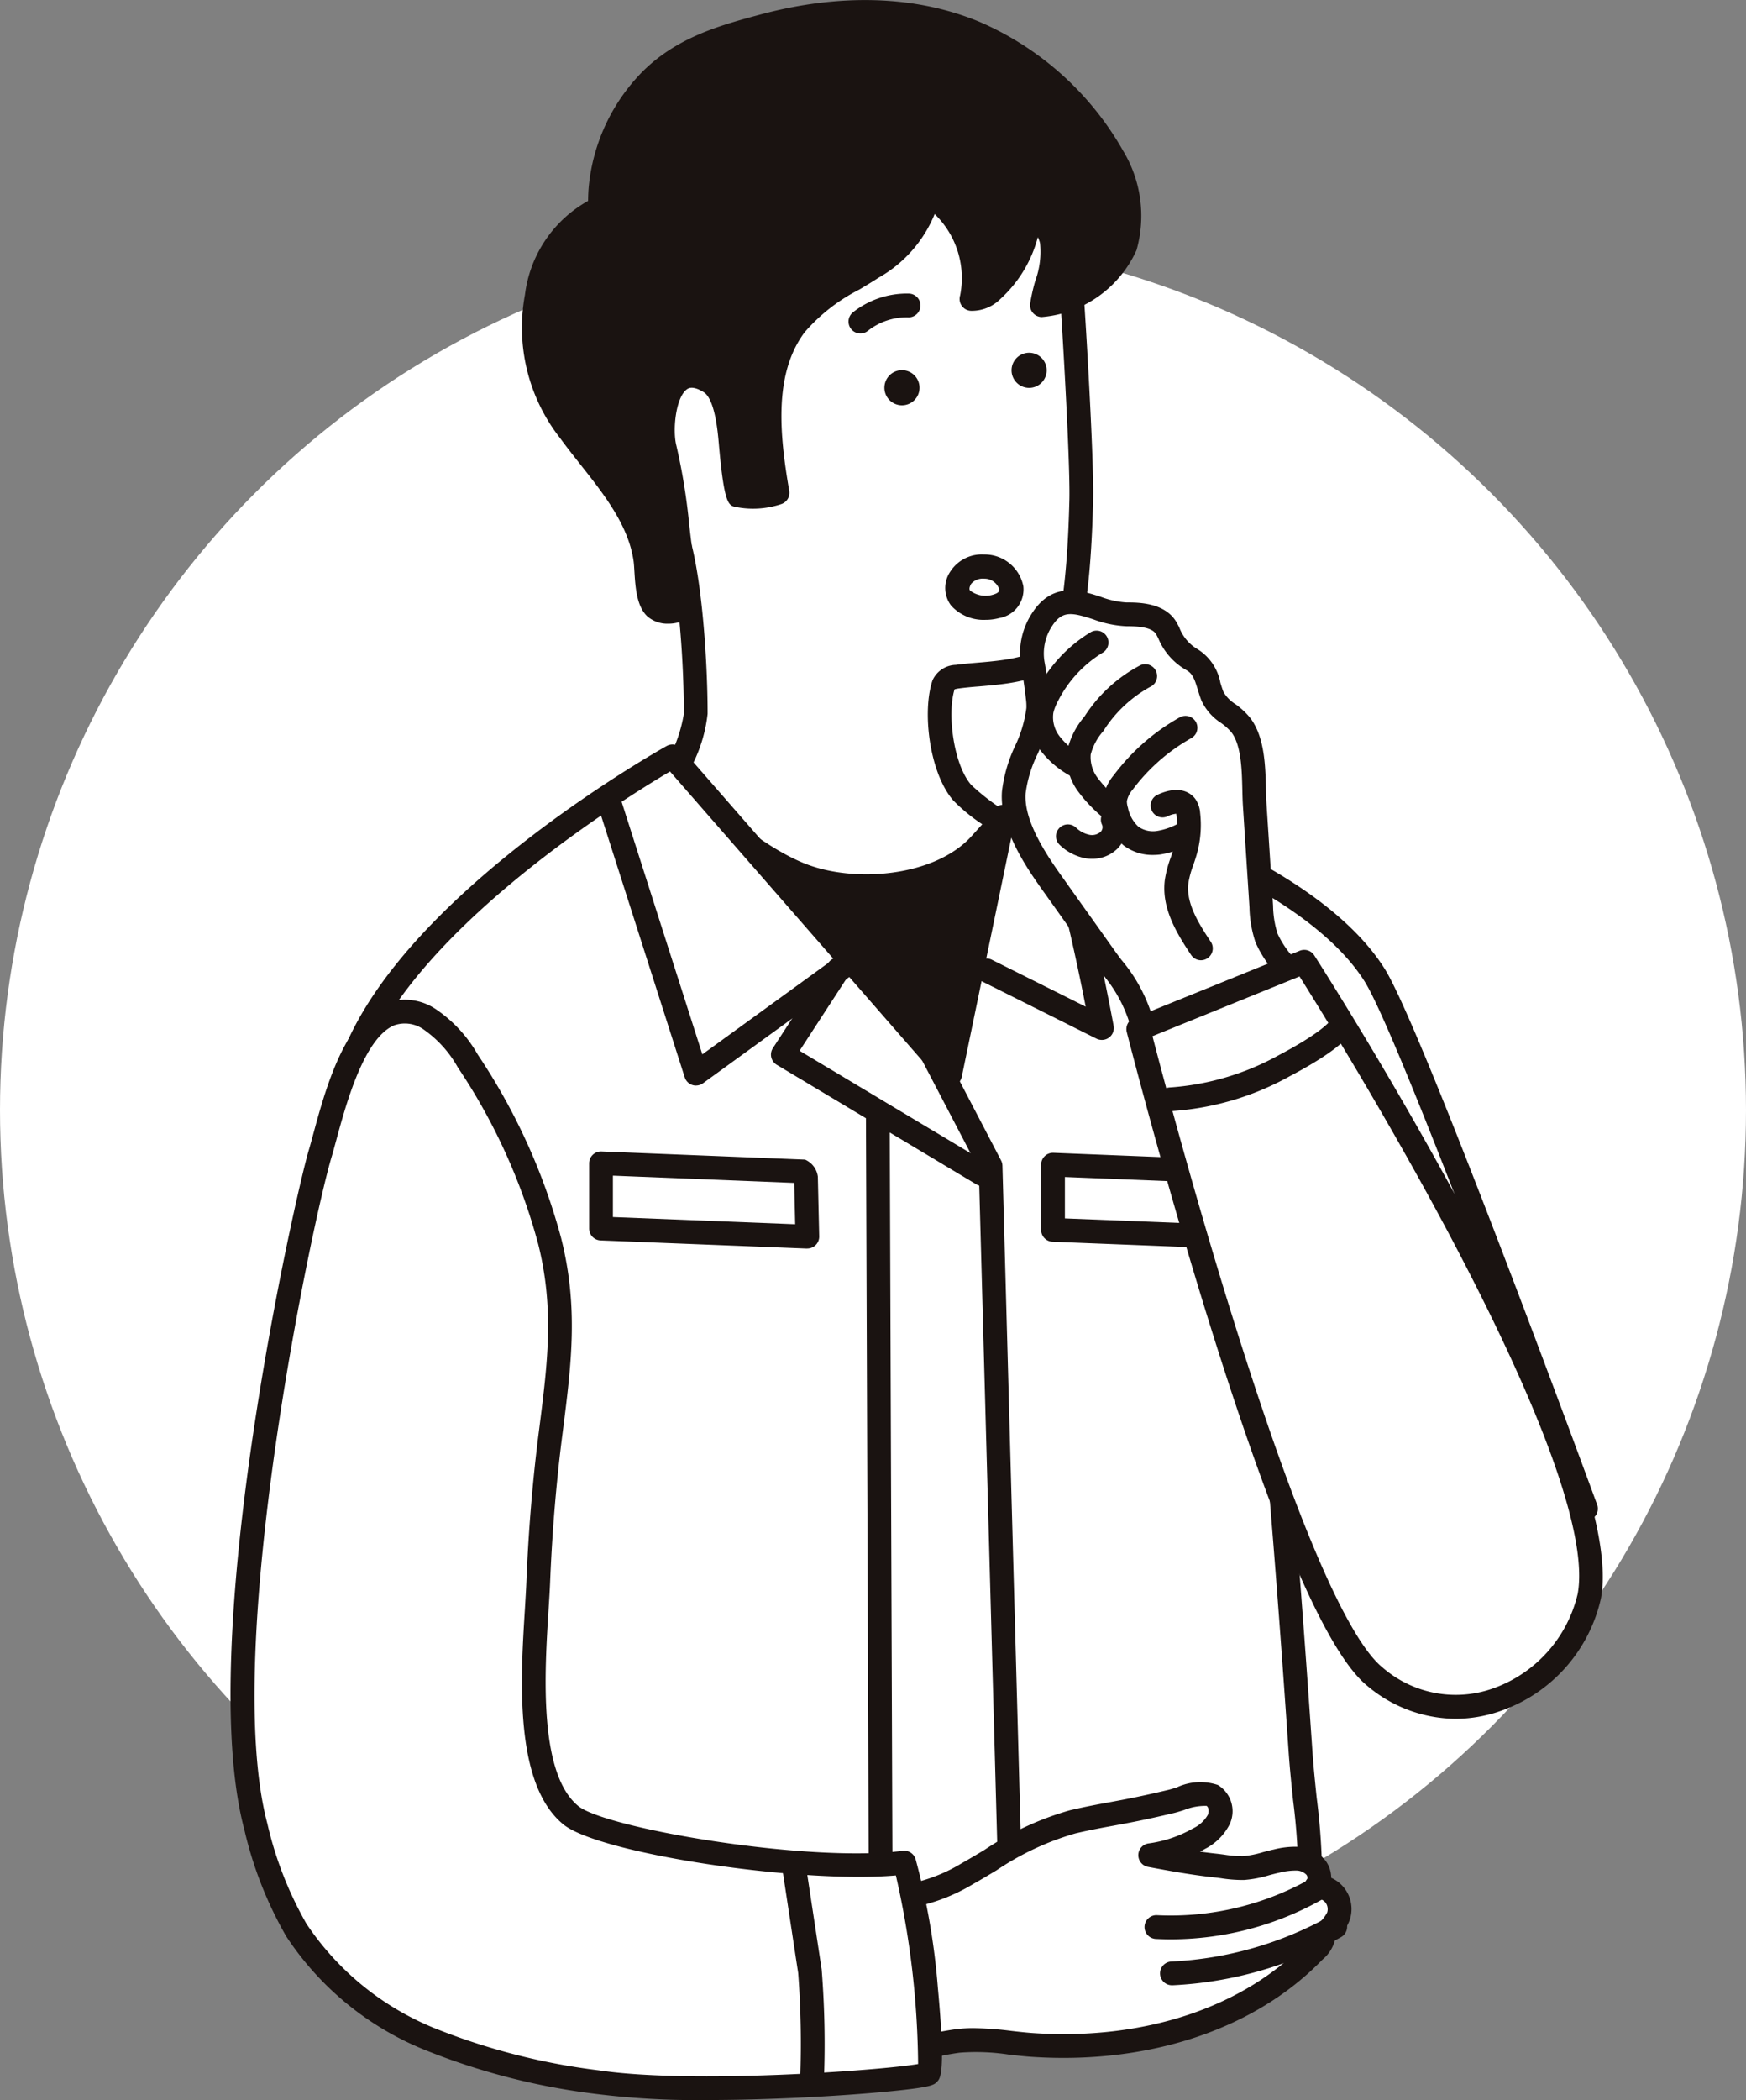 <svg xmlns="http://www.w3.org/2000/svg" width="120" height="144.243" viewBox="0 0 120 144.243">
  <rect x="0" y="0" width="120" height="144.243" fill="#808080" stroke="none"/>
  <g id="voice-img01" transform="translate(-100 -1264.757)">
    <circle id="楕円形_12" data-name="楕円形 12" cx="60" cy="60" r="60" transform="translate(100 1281)" fill="#fff"/>
    <g id="グループ_1675" data-name="グループ 1675" transform="translate(115.846 1264.757)">
      <g id="グループ_1660" data-name="グループ 1660" transform="translate(63.066 56.25)">
        <path id="パス_6149" data-name="パス 6149" d="M228.271,1124.735s10.833,3.688,14.751,9.911c2.555,4.059,14.521,36.648,14.521,36.648l-27.2-33.421Z" transform="translate(-227.454 -1123.919)" fill="#fff"/>
        <path id="パス_6150" data-name="パス 6150" d="M256.36,1170.927a.817.817,0,0,0,.766-1.1c-.49-1.334-12.025-32.717-14.6-36.8-4.026-6.395-14.726-10.094-15.179-10.249a.817.817,0,0,0-1.07.9l2.074,13.138a.814.814,0,0,0,.174.388l27.2,33.421A.816.816,0,0,0,256.36,1170.927Zm-28.246-46.113c2.938,1.178,10.1,4.424,13.034,9.084,1.906,3.027,9.338,22.748,12.735,31.875l-23.948-29.428Z" transform="translate(-226.271 -1122.735)" fill="#1a1311"/>
      </g>
      <path id="パス_6151" data-name="パス 6151" d="M332.7,1197.986a86.706,86.706,0,0,1-9.583,1.6,41.025,41.025,0,0,1-4.141.24l-11.217-.082-2.844-82.667L327.548,1119s8.8,17.473,10.064,21.264-.158,56.478-.158,56.478l-4.759,2.907Z" transform="translate(-276.271 -1063.134)" fill="#1a1311"/>
      <g id="グループ_1661" data-name="グループ 1661" transform="translate(27.894 7.889)">
        <path id="パス_6152" data-name="パス 6152" d="M337.261,1043.779c-.982.117-1.961.165-2.8.276-.372.05-.815.154-.937.51-.675,1.967-.143,5.843,1.271,7.461a16.262,16.262,0,0,0,2.617,2.013l-1.364,1.511c-2.729,3.025-8.586,3.612-12.37,2.1-4.259-1.7-8.909-6.632-8.909-6.632s1.711-2.661,1.711-4.415c0-4.092-.507-10.993-1.665-13.1-1.883-3.42-1.907-12.351-1.1-16.342,1.208-5.96,3.856-8.613,9.375-9.817a42.384,42.384,0,0,1,8.562-1.061,18.565,18.565,0,0,1,2.583.1,9.345,9.345,0,0,1,4.306,1.731c2.587,1.9,3.286,4.228,3.594,7.162.178,1.7.908,13.649.837,16.64-.15,6.252-.757,9.085-1.273,9.833C340.746,1043.144,339,1043.571,337.261,1043.779Z" transform="translate(-312.402 -1005.468)" fill="#fff"/>
        <path id="パス_6153" data-name="パス 6153" d="M327,1058.078c3.182,0,6.509-.995,8.467-3.165l1.364-1.511a.817.817,0,0,0-.171-1.238,14.89,14.89,0,0,1-2.437-1.859c-1.21-1.384-1.663-4.869-1.145-6.561a1.6,1.6,0,0,1,.305-.064c.418-.056.883-.1,1.374-.138.459-.039.934-.08,1.41-.137,1.717-.2,3.839-.66,5.019-2.376.781-1.135,1.284-4.785,1.417-10.276.074-3.1-.666-15.08-.841-16.745-.331-3.154-1.125-5.676-3.922-7.735a10.137,10.137,0,0,0-4.684-1.883,19.242,19.242,0,0,0-2.7-.1,42.757,42.757,0,0,0-8.729,1.08c-5.935,1.295-8.739,4.225-10,10.453-.77,3.8-.906,13.1,1.183,16.9.966,1.755,1.564,7.96,1.564,12.7a10.025,10.025,0,0,1-1.582,3.973.817.817,0,0,0,.093,1c.195.207,4.824,5.083,9.2,6.83A13.214,13.214,0,0,0,327,1058.078Zm7.983-5.066-.729.808c-2.528,2.8-8.069,3.244-11.461,1.89-3.316-1.324-6.956-4.768-8.186-5.994a10.131,10.131,0,0,0,1.5-4.294c0-3.975-.48-11.152-1.767-13.49-1.7-3.087-1.829-11.76-1.013-15.786,1.124-5.548,3.5-8.036,8.749-9.182a41.108,41.108,0,0,1,8.4-1.043,17.991,17.991,0,0,1,2.47.089,8.5,8.5,0,0,1,3.927,1.578c2.323,1.709,2.972,3.789,3.266,6.59.169,1.615.9,13.577.832,16.535-.152,6.339-.781,8.885-1.129,9.39-.8,1.17-2.407,1.506-3.868,1.68-.457.055-.914.094-1.355.131-.511.044-.994.085-1.451.147a1.816,1.816,0,0,0-1.6,1.053c-.735,2.144-.22,6.378,1.428,8.265A12.081,12.081,0,0,0,334.986,1053.012Zm-1.956-9.246h0Z" transform="translate(-311.214 -1004.284)" fill="#1a1311"/>
      </g>
      <g id="グループ_1662" data-name="グループ 1662" transform="translate(20.044)">
        <path id="パス_6154" data-name="パス 6154" d="M309.629,999.091a12.23,12.23,0,0,1,3.021-6.971c2.2-2.5,5.064-3.346,8.177-4.183,4.718-1.269,9.94-1.435,14.519.46a19.9,19.9,0,0,1,9.484,8.5,7.9,7.9,0,0,1,.863,6.177,7.072,7.072,0,0,1-5.728,4.036c.181-1.345,1.011-3.1.661-4.465a2.706,2.706,0,0,0-1.5-1.823,7.938,7.938,0,0,1-2.557,5.25,1.96,1.96,0,0,1-1.449.612c.776-2.474-.8-5.992-3.084-7.266-.093,2.205-1.9,3.94-3.762,5.133s-3.955,2.161-5.277,3.93c-2.4,3.212-1.848,7.841-1.209,11.519a5.309,5.309,0,0,1-2.71.177c-.094-.019-.487-3.319-.514-3.624-.1-1.189-.3-3.467-1.432-4.162-2.991-1.832-3.528,2.855-3.092,4.563.83,3.255.848,6.749,1.582,10.071.242,1.095-1.563,1.465-2.219.865s-.583-2.493-.7-3.295c-.48-3.441-3.258-6.158-5.221-8.859a11.423,11.423,0,0,1-2.249-9.209c.407-2.572,1.921-5.131,4.359-6.045A10.756,10.756,0,0,1,309.629,999.091Z" transform="translate(-304.243 -986.155)" fill="#1a1311"/>
        <path id="パス_6155" data-name="パス 6155" d="M313.1,1027.8a2.657,2.657,0,0,0,1.3-.333,1.645,1.645,0,0,0,.841-1.814c-.334-1.512-.521-3.106-.7-4.646a41.823,41.823,0,0,0-.886-5.45c-.269-1.053-.044-3.289.719-3.851.1-.07.385-.285,1.155.186s.97,2.685,1.043,3.517c.366,4.216.669,4.276,1.171,4.375a6.1,6.1,0,0,0,3.129-.2.817.817,0,0,0,.543-.913c-.694-3.992-1.045-8.074,1.059-10.89a12.374,12.374,0,0,1,3.76-2.933c.439-.262.878-.525,1.3-.8a8.869,8.869,0,0,0,3.875-4.384,6.115,6.115,0,0,1,1.751,5.586.816.816,0,0,0,.75,1.06,2.772,2.772,0,0,0,2.027-.823,8.753,8.753,0,0,0,2.562-4.236,2.089,2.089,0,0,1,.151.408,5.776,5.776,0,0,1-.328,2.594,12.908,12.908,0,0,0-.351,1.559.817.817,0,0,0,.792.925,7.857,7.857,0,0,0,6.519-4.593,8.623,8.623,0,0,0-.917-6.819,20.833,20.833,0,0,0-9.893-8.872c-5.5-2.275-11.215-1.524-15.043-.494-2.872.772-6.127,1.648-8.577,4.432a13.02,13.02,0,0,0-3.222,7.442c-.026.308-.04.618-.041.926a8.591,8.591,0,0,0-4.339,6.451,12.3,12.3,0,0,0,2.395,9.816c.439.6.924,1.217,1.393,1.81,1.64,2.072,3.336,4.214,3.68,6.683.022.161.038.407.053.668.067,1.083.149,2.43.9,3.117A2.1,2.1,0,0,0,313.1,1027.8Zm1.608-17.836a2.182,2.182,0,0,0-1.306.427c-1.543,1.138-1.686,4.184-1.332,5.569a40.018,40.018,0,0,1,.846,5.237,48.429,48.429,0,0,0,.73,4.808.675.675,0,0,1-.385.148.749.749,0,0,1-.485-.062,5.124,5.124,0,0,1-.371-2.011c-.019-.306-.035-.57-.067-.794-.405-2.909-2.241-5.228-4.017-7.471-.479-.606-.932-1.178-1.352-1.755a10.654,10.654,0,0,1-2.1-8.6,6.764,6.764,0,0,1,3.84-5.408.816.816,0,0,0,.529-.8,10.047,10.047,0,0,1,.026-1.286h0a11.374,11.374,0,0,1,2.82-6.5c1.972-2.241,4.467-3.044,7.775-3.934,3.584-.964,8.922-1.673,13.995.427a19.1,19.1,0,0,1,9.075,8.129,7.206,7.206,0,0,1,.81,5.535,6.552,6.552,0,0,1-3.906,3.316l.071-.265a6.939,6.939,0,0,0,.332-3.423,3.5,3.5,0,0,0-1.968-2.372.817.817,0,0,0-1.134.693,7.1,7.1,0,0,1-2.176,4.6,7.943,7.943,0,0,0-3.7-6.655.816.816,0,0,0-1.214.678c-.082,1.958-1.887,3.517-3.387,4.48-.412.264-.835.517-1.259.77a13.768,13.768,0,0,0-4.231,3.358c-2.333,3.124-2.147,7.289-1.485,11.4a4.475,4.475,0,0,1-1.1.052c-.135-.879-.352-2.663-.378-2.965-.119-1.37-.338-3.882-1.819-4.788A3.2,3.2,0,0,0,314.708,1009.966Z" transform="translate(-303.061 -984.961)" fill="#1a1311"/>
      </g>
      <path id="パス_6156" data-name="パス 6156" d="M325.71,1082.731a3.583,3.583,0,0,0,.943-.122,1.994,1.994,0,0,0,1.654-2.186,2.717,2.717,0,0,0-2.693-2.182h-.006a2.582,2.582,0,0,0-2.35,1.219h0a2.005,2.005,0,0,0,.085,2.292A3.014,3.014,0,0,0,325.71,1082.731Zm-.1-2.826h0a1.071,1.071,0,0,1,1.046.739c.02.152-.13.273-.446.361a1.75,1.75,0,0,1-1.562-.285c-.029-.037-.108-.136.07-.46A1.044,1.044,0,0,1,325.609,1079.905Z" transform="translate(-273.82 -1040.157)" fill="#1a1311"/>
      <g id="グループ_1663" data-name="グループ 1663" transform="translate(5.752 51.134)">
        <path id="パス_6157" data-name="パス 6157" d="M298.431,1112.2s-20.556,11.5-22.633,23.186c-2.37,13.33-.547,28.121.361,41.515.333,4.911-.745,16.077,3.1,19.671,5.352,5,20.292,3.3,26.918,3.063a231.751,231.751,0,0,0,29.651-2.971c4.933-.818,6.184-1.364,6.423-5.963.172-3.306-.435-6.846-.661-10.15-.506-7.414-1.059-14.825-1.718-22.226-.8-9.007-.192-21.844-4.459-30.114-4.416-8.557-14.236-11.87-14.236-11.87l-3.672,17.717Z" transform="translate(-273.81 -1111.387)" fill="#fff"/>
        <path id="パス_6158" data-name="パス 6158" d="M293.326,1199.741c3.014,0,5.98-.167,8.523-.311,1.167-.066,2.269-.128,3.182-.16a233.4,233.4,0,0,0,29.756-2.982c5.15-.853,6.837-1.563,7.105-6.726a46.27,46.27,0,0,0-.367-7.034c-.115-1.114-.223-2.166-.294-3.214-.587-8.6-1.133-15.665-1.719-22.243-.189-2.128-.3-4.465-.416-6.94-.374-7.977-.8-17.018-4.131-23.476-4.516-8.75-14.286-12.129-14.7-12.269a.817.817,0,0,0-1.06.608l-3.338,16.107-18-20.619a.818.818,0,0,0-1.014-.175c-.853.477-20.917,11.823-23.039,23.755-2,11.233-1.058,23.312-.15,34.993.173,2.22.351,4.515.5,6.72.073,1.073.076,2.445.081,4.032.015,5.549.036,13.15,3.281,16.179C280.794,1199.039,287.154,1199.741,293.326,1199.741Zm27.28-83.469c2.446,1.024,9.451,4.438,12.906,11.132,3.169,6.143,3.585,14.994,3.952,22.8.117,2.492.227,4.846.42,7.008.585,6.567,1.13,13.624,1.716,22.209.074,1.076.188,2.192.3,3.27a45.035,45.035,0,0,1,.36,6.781c-.209,4.021-.916,4.4-5.741,5.2a231.772,231.772,0,0,1-29.546,2.961c-.93.033-2.041.1-3.216.162-7.018.4-18.764,1.058-23.116-3.006-2.728-2.547-2.748-9.739-2.762-14.99,0-1.616-.008-3.012-.085-4.139-.15-2.213-.329-4.513-.5-6.736-.9-11.579-1.831-23.552.13-34.58,1.8-10.1,18.351-20.333,21.657-22.284l18.636,21.35a.817.817,0,0,0,1.415-.371Z" transform="translate(-272.631 -1110.204)" fill="#1a1311"/>
      </g>
      <g id="グループ_1664" data-name="グループ 1664" transform="translate(53.676 24.228)">
        <path id="パス_6159" data-name="パス 6159" d="M320.263,1046.716a1.207,1.207,0,1,0-1.207-1.208A1.209,1.209,0,0,0,320.263,1046.716Z" transform="translate(-319.056 -1044.302)" fill="#1a1311"/>
      </g>
      <g id="グループ_1665" data-name="グループ 1665" transform="translate(44.938 25.425)">
        <path id="パス_6160" data-name="パス 6160" d="M341.664,1049.648a1.207,1.207,0,1,0-1.206-1.207A1.208,1.208,0,0,0,341.664,1049.648Z" transform="translate(-340.458 -1047.234)" fill="#1a1311"/>
      </g>
      <path id="パス_6161" data-name="パス 6161" d="M341.164,1037.09a.815.815,0,0,0,.51-.179,4.306,4.306,0,0,1,2.76-.928.817.817,0,1,0,.043-1.633,5.978,5.978,0,0,0-3.824,1.286.816.816,0,0,0,.511,1.454Z" transform="translate(-297.875 -1014.186)" fill="#1a1311"/>
      <path id="パス_6162" data-name="パス 6162" d="M356.955,1138.58a.817.817,0,0,0,.48-.156l10.541-7.65a.816.816,0,1,0-.959-1.321l-9.628,6.986-5.533-17.3a.816.816,0,0,0-1.555.5l5.877,18.377a.817.817,0,0,0,.778.568Z" transform="translate(-324.964 -1064.02)" fill="#1a1311"/>
      <g id="グループ_1666" data-name="グループ 1666" transform="translate(51.168 56.882)">
        <path id="パス_6163" data-name="パス 6163" d="M316.465,1138.827a.817.817,0,0,0,.8-.966c-.185-.992-1.836-9.742-2.813-11.4a14.345,14.345,0,0,1-.844-1.553.817.817,0,0,0-1.61.195c0,.192,0,.409,1.046,2.187.541.919,1.59,5.64,2.3,9.255l-6.428-3.214a.817.817,0,1,0-.73,1.461l7.908,3.954A.82.82,0,0,0,316.465,1138.827Zm-2.831-13.729h0Zm0,0h0Zm-.03-.21Z" transform="translate(-307.74 -1124.282)" fill="#1a1311"/>
      </g>
      <path id="パス_6164" data-name="パス 6164" d="M329.857,1215.07h.023a.817.817,0,0,0,.794-.839l-1.272-46.486a.823.823,0,0,0-.092-.356l-4.385-8.4a.817.817,0,1,0-1.448.756l4.3,8.229,1.267,46.3A.816.816,0,0,0,329.857,1215.07Z" transform="translate(-276.352 -1087.68)" fill="#1a1311"/>
      <path id="パス_6165" data-name="パス 6165" d="M342.4,1161.708a.817.817,0,0,0,.42-1.517l-12.986-7.774,3.362-5.166a.817.817,0,0,0-1.369-.891L328,1152.236a.816.816,0,0,0,.265,1.146l13.713,8.209A.816.816,0,0,0,342.4,1161.708Z" transform="translate(-290.726 -1080.245)" fill="#1a1311"/>
      <path id="パス_6166" data-name="パス 6166" d="M346.01,1223.6h0a.817.817,0,0,0,.813-.82l-.187-50.841a.83.83,0,0,0-.819-.813.816.816,0,0,0-.814.82l.187,50.841A.817.817,0,0,0,346.01,1223.6Z" transform="translate(-301.333 -1095.116)" fill="#1a1311"/>
      <g id="グループ_1667" data-name="グループ 1667" transform="translate(24.644 79.084)">
        <path id="パス_6167" data-name="パス 6167" d="M373.338,1181.221l-13.993-.56v4.478l14.179.56-.093-4.1Z" transform="translate(-358.528 -1179.845)" fill="#fff"/>
        <path id="パス_6168" data-name="パス 6168" d="M372.342,1185.332a.816.816,0,0,0,.816-.835l-.093-4.1a1.481,1.481,0,0,0-.877-1.171l-13.992-.56a.817.817,0,0,0-.85.816v4.478a.817.817,0,0,0,.784.816l14.179.56Zm-.9-4.506.065,2.839-12.527-.494v-2.843Z" transform="translate(-357.346 -1178.661)" fill="#1a1311"/>
      </g>
      <g id="グループ_1668" data-name="グループ 1668" transform="translate(55.708 79.177)">
        <path id="パス_6169" data-name="パス 6169" d="M297.252,1181.45l-13.993-.56v4.478l14.179.56-.093-4.1Z" transform="translate(-282.443 -1180.074)" fill="#fff"/>
        <path id="パス_6170" data-name="パス 6170" d="M296.256,1185.561a.816.816,0,0,0,.816-.835l-.093-4.1a1.48,1.48,0,0,0-.877-1.171l-13.993-.56a.816.816,0,0,0-.849.816v4.478a.817.817,0,0,0,.784.816l14.179.56Zm-.9-4.505.065,2.839-12.527-.494v-2.843Z" transform="translate(-281.259 -1178.891)" fill="#1a1311"/>
      </g>
      <g id="グループ_1670" data-name="グループ 1670" transform="translate(46.669 132.327)">
        <path id="パス_6173" data-name="パス 6173" d="M338.216,1311.462a.39.39,0,1,0,.39-.391A.39.39,0,0,0,338.216,1311.462Z" transform="translate(-337.399 -1310.255)" fill="#1a1311"/>
        <path id="パス_6174" data-name="パス 6174" d="M337.423,1311.485a1.207,1.207,0,1,0-1.207-1.207A1.208,1.208,0,0,0,337.423,1311.485Zm0-1.633a.426.426,0,1,1-.426.426A.427.427,0,0,1,337.423,1309.852Z" transform="translate(-336.216 -1309.071)" fill="#1a1311"/>
      </g>
      <g id="グループ_1671" data-name="グループ 1671" transform="translate(40.26 122.382)">
        <path id="パス_6175" data-name="パス 6175" d="M269.85,1297.067c.22-1.509.814-2.883,1.987-3.409.619-.277,2.185.222,2.975.161a11.811,11.811,0,0,0,4.5-1.606c2.341-1.318,4.582-2.948,7.255-3.567,2.429-.563,3.27-.567,6.753-1.4.778-.186,2.124-.794,2.824-.413a1.313,1.313,0,0,1,.443,1.667,3.064,3.064,0,0,1-1.357,1.3,9.161,9.161,0,0,1-3.351,1.132c1.471.274,2.945.546,4.433.705a14.429,14.429,0,0,0,1.985.179,14.168,14.168,0,0,0,2.257-.476,5.225,5.225,0,0,1,1.428-.169,1.764,1.764,0,0,1,1.272.59,1.078,1.078,0,0,1,.041,1.33,1.542,1.542,0,0,1,1.525,2.034,3.024,3.024,0,0,1-1.1,1.3c.241.394-.412.941-.654,1.19-4.812,4.929-12.223,6.808-19.177,6.363a28.758,28.758,0,0,0-5.2-.286c-3.467.407-6.793,2.607-8.5-2.171A10.251,10.251,0,0,1,269.85,1297.067Z" transform="translate(-268.932 -1285.896)" fill="#fff"/>
        <path id="パス_6176" data-name="パス 6176" d="M272.555,1304.186a13.228,13.228,0,0,0,2.911-.452,20.058,20.058,0,0,1,2.129-.412,14.858,14.858,0,0,1,3.379.129c.544.062,1.107.125,1.669.161,7.994.509,15.215-1.9,19.813-6.607l.091-.09a2.558,2.558,0,0,0,.844-1.324,3.188,3.188,0,0,0,1.013-1.381,2.346,2.346,0,0,0-1.271-2.9,1.974,1.974,0,0,0-.431-1.232,2.573,2.573,0,0,0-1.855-.9,5.954,5.954,0,0,0-1.653.185c-.245.052-.5.12-.759.189a6.741,6.741,0,0,1-1.359.27,8.135,8.135,0,0,1-1.305-.105c-.191-.025-.379-.05-.561-.069-.365-.039-.73-.085-1.092-.136.111-.058.221-.118.329-.181a3.865,3.865,0,0,0,1.7-1.682,2.113,2.113,0,0,0-.8-2.714,3.789,3.789,0,0,0-2.827.166c-.212.067-.41.129-.579.169-1.936.462-3.025.662-4.077.855-.817.15-1.587.291-2.67.542a20.712,20.712,0,0,0-5.9,2.731c-.521.312-1.042.624-1.567.919a11.127,11.127,0,0,1-4.158,1.5,6.353,6.353,0,0,1-1.062-.109,4.135,4.135,0,0,0-2.184.017c-1.311.588-2.162,1.984-2.461,4.037a11.1,11.1,0,0,0,.374,4.848C269.244,1303.452,270.841,1304.186,272.555,1304.186Zm6.016-2.551a9.946,9.946,0,0,0-1.166.065,21.15,21.15,0,0,0-2.307.443c-2.641.611-4.236.981-5.328-2.077a9.424,9.424,0,0,1-.3-4.064h0c.122-.841.482-2.319,1.513-2.782a5.222,5.222,0,0,1,1.27.107,6.713,6.713,0,0,0,1.434.123,12.7,12.7,0,0,0,4.832-1.709c.539-.3,1.072-.622,1.606-.942a19.2,19.2,0,0,1,5.433-2.541c1.045-.242,1.8-.38,2.6-.526,1.024-.188,2.183-.4,4.162-.872.2-.048.436-.121.688-.2a3.9,3.9,0,0,1,1.556-.29c.144.078.189.391.087.62a2.267,2.267,0,0,1-1.017.926,8.383,8.383,0,0,1-3.051,1.031.817.817,0,0,0-.042,1.612c1.382.257,2.948.549,4.5.715.169.018.345.041.522.065a9.5,9.5,0,0,0,1.58.119,7.935,7.935,0,0,0,1.717-.324c.232-.062.459-.123.679-.169a4.623,4.623,0,0,1,1.2-.154.974.974,0,0,1,.688.286.315.315,0,0,1,.059.289.816.816,0,0,0,.654,1.347.776.776,0,0,1,.61.289.755.755,0,0,1,.107.667,2.4,2.4,0,0,1-.836.917.816.816,0,0,0-.294.8,3.92,3.92,0,0,1-.318.337c-.045.044-.087.084-.12.119-4.266,4.371-11.023,6.6-18.54,6.118-.523-.033-1.042-.092-1.591-.154A23.013,23.013,0,0,0,278.571,1301.636Z" transform="translate(-267.748 -1284.713)" fill="#1a1311"/>
      </g>
      <path id="パス_6177" data-name="パス 6177" d="M273.09,1304.915a21.23,21.23,0,0,0,10.547-2.826.817.817,0,0,0-.819-1.413,19.534,19.534,0,0,1-10.66,2.582.817.817,0,1,0-.082,1.631Q272.582,1304.914,273.09,1304.915Z" transform="translate(-208.457 -1171.711)" fill="#1a1311"/>
      <path id="パス_6178" data-name="パス 6178" d="M269.288,1311.935h.039a26.362,26.362,0,0,0,11.563-3.307.817.817,0,1,0-.8-1.425,24.721,24.721,0,0,1-10.843,3.1.816.816,0,0,0,.038,1.632Z" transform="translate(-204.567 -1175.576)" fill="#1a1311"/>
      <g id="グループ_1672" data-name="グループ 1672" transform="translate(0 68.658)">
        <path id="パス_6179" data-name="パス 6179" d="M361.252,1210.336c2.215,1.816,16.547,4.069,22.922,3.255,1.415,4.218,2.023,14.108,1.672,14.479-.4.418-15.742,1.644-22.773.6a45.345,45.345,0,0,1-11.561-2.976,19.966,19.966,0,0,1-9.122-7.472,26.079,26.079,0,0,1-2.782-7.1c-3.328-12.519,3.383-42.759,4.419-46.219.872-2.913,2.68-12.111,7.557-9.21a8.475,8.475,0,0,1,2.588,2.842A41.878,41.878,0,0,1,359.8,1170.9c1.2,4.768.636,8.688.041,13.4-.421,3.332-.69,6.688-.825,10.044C358.86,1198.257,357.7,1207.42,361.252,1210.336Z" transform="translate(-337.87 -1154.312)" fill="#fff"/>
        <path id="パス_6180" data-name="パス 6180" d="M369.384,1228.71c2.429,0,4.758-.084,6.413-.163,2.237-.107,4.44-.261,6.2-.434,2.884-.283,3.03-.436,3.249-.668s.59-.623.047-6.435a47.778,47.778,0,0,0-1.537-8.866.817.817,0,0,0-.878-.55c-6.552.837-20.437-1.55-22.3-3.077h0c-2.753-2.256-2.308-9.273-2.043-13.466.044-.7.084-1.331.106-1.865.136-3.393.411-6.749.819-9.974l.067-.524c.575-4.528,1.071-8.438-.126-13.177a42.235,42.235,0,0,0-5.734-12.611,9.275,9.275,0,0,0-2.856-3.1,3.8,3.8,0,0,0-3.483-.424c-2.84,1.15-4.169,6.053-4.963,8.983-.116.43-.219.811-.312,1.119-.868,2.9-7.879,33.675-4.426,46.663a26.761,26.761,0,0,0,2.876,7.321,20.666,20.666,0,0,0,9.489,7.79,46.469,46.469,0,0,0,11.768,3.036A55.556,55.556,0,0,0,369.384,1228.71Zm14.549-2.473c-2.552.44-15.549,1.386-21.929.435a44.98,44.98,0,0,1-11.354-2.917,19.322,19.322,0,0,1-8.755-7.153,25.3,25.3,0,0,1-2.687-6.881c-3.166-11.909,3.109-41.423,4.412-45.775.1-.32.2-.715.324-1.16.668-2.464,1.911-7.05,4-7.9a2.228,2.228,0,0,1,2.035.314,7.792,7.792,0,0,1,2.32,2.583,40.637,40.637,0,0,1,5.522,12.125c1.121,4.44.643,8.208.089,12.571l-.067.525c-.414,3.272-.693,6.675-.831,10.113-.021.524-.06,1.142-.1,1.828-.3,4.8-.763,12.045,2.637,14.832h0c2.452,2.01,16.268,4.083,22.857,3.506A60.21,60.21,0,0,1,383.934,1226.238Zm-.033.363Zm-23.837-17.451h0Z" transform="translate(-336.68 -1153.126)" fill="#1a1311"/>
      </g>
      <path id="パス_6181" data-name="パス 6181" d="M358.464,1314.381a.817.817,0,0,0,.816-.793,64.16,64.16,0,0,0-.161-7.447c-.3-1.977-1.064-6.993-1.064-6.993l-1.615.245s.761,5.019,1.065,7a64.672,64.672,0,0,1,.142,7.152.817.817,0,0,0,.793.84Z" transform="translate(-318.493 -1170.872)" fill="#1a1311"/>
      <g id="グループ_1673" data-name="グループ 1673" transform="translate(52.998 40.548)">
        <path id="パス_6185" data-name="パス 6185" d="M277.458,1093.583a4.323,4.323,0,0,0-.038-.782q-.13-1.152-.336-2.294a4.252,4.252,0,0,1,.611-3.013c1.592-2.519,3.707-.393,5.829-.4,1.034,0,2.279.092,2.766,1a4.118,4.118,0,0,0,1.743,2.112c.976.547,1.027,1.561,1.4,2.506.338.864,1.362,1.231,1.933,1.962,1.066,1.366.87,3.874.974,5.495l.45,6.992a7.167,7.167,0,0,0,.364,2.163c.538,1.377,1.871,2.307,2.483,3.652a.619.619,0,0,1,.076.336.646.646,0,0,1-.243.358,15.871,15.871,0,0,1-5.913,2.888c-.816.266-1.632.531-2.454.775a2.241,2.241,0,0,1-1.25.119c-.935-.273-1.109-1.481-1.313-2.433-.354-1.66-1.585-3.078-2.544-4.425q-1.729-2.427-3.455-4.856c-1.22-1.708-2.933-4.2-2.763-6.427C275.93,1097.276,277.316,1095.61,277.458,1093.583Z" transform="translate(-274.946 -1085.451)" fill="#fff"/>
        <path id="パス_6186" data-name="パス 6186" d="M285.032,1117.151a3.913,3.913,0,0,0,1.117-.2c.837-.249,1.669-.52,2.473-.781a16.6,16.6,0,0,0,6.208-3.058,1.423,1.423,0,0,0,.5-.847,1.388,1.388,0,0,0-.141-.793,8.572,8.572,0,0,0-1.32-1.922,6.5,6.5,0,0,1-1.144-1.688,6.573,6.573,0,0,1-.31-1.919l-.451-6.992c-.02-.314-.029-.663-.038-1.031-.04-1.608-.089-3.609-1.107-4.914a5.34,5.34,0,0,0-1-.921,2.385,2.385,0,0,1-.817-.837c-.078-.2-.141-.407-.209-.628a3.465,3.465,0,0,0-1.549-2.292,2.927,2.927,0,0,1-1.283-1.521l-.14-.264c-.77-1.441-2.672-1.438-3.488-1.436h0a6.107,6.107,0,0,1-1.778-.394c-1.4-.451-3.318-1.069-4.734,1.172a5.044,5.044,0,0,0-.724,3.594c.133.74.244,1.494.328,2.241a3.677,3.677,0,0,1,.035.635,8.516,8.516,0,0,1-.779,2.613,10.045,10.045,0,0,0-.9,3.116c-.2,2.608,1.825,5.441,2.913,6.963q1,1.4,1.991,2.8l1.464,2.058c.167.234.342.47.518.709a9.567,9.567,0,0,1,1.892,3.412l.047.225c.212,1.027.5,2.434,1.835,2.822A2.1,2.1,0,0,0,285.032,1117.151Zm8.6-5.162a15.753,15.753,0,0,1-5.514,2.625c-.795.258-1.617.526-2.434.769a1.753,1.753,0,0,1-.788.118c-.389-.114-.558-.929-.693-1.585l-.049-.235a10.916,10.916,0,0,0-2.177-4.043c-.171-.231-.34-.459-.5-.685l-1.462-2.056q-1-1.4-1.994-2.8c-.967-1.354-2.768-3.873-2.613-5.889a8.689,8.689,0,0,1,.784-2.615,9.886,9.886,0,0,0,.9-3.126v0a5.048,5.048,0,0,0-.042-.929c-.088-.782-.2-1.572-.343-2.348a3.414,3.414,0,0,1,.5-2.432c.71-1.124,1.388-.962,2.853-.49a7.5,7.5,0,0,0,2.278.473h.036c.8,0,1.747.068,2.016.572l.135.256a4.457,4.457,0,0,0,1.929,2.184c.434.244.568.628.786,1.343.074.241.149.491.25.748a3.672,3.672,0,0,0,1.343,1.536,4.038,4.038,0,0,1,.707.631c.687.88.729,2.582.762,3.95.01.39.019.761.04,1.1l.451,6.992a7.906,7.906,0,0,0,.419,2.408,7.806,7.806,0,0,0,1.411,2.14A8.181,8.181,0,0,1,293.63,1111.988Zm.1.2Zm.063-.344Z" transform="translate(-273.762 -1084.275)" fill="#1a1311"/>
      </g>
      <g id="グループ_1674" data-name="グループ 1674" transform="translate(61.57 65.239)">
        <path id="パス_6187" data-name="パス 6187" d="M238.839,1146.752s21.435,33.421,19.591,43.562c-1,5.522-8.528,10.6-14.751,5.532s-16.248-44.467-16.248-44.467Z" transform="translate(-226.615 -1145.935)" fill="#fff"/>
        <path id="パス_6188" data-name="パス 6188" d="M248.056,1197.571a9.424,9.424,0,0,0,3.274-.6,10.647,10.647,0,0,0,6.732-7.693c1.88-10.339-18.825-42.774-19.708-44.149a.817.817,0,0,0-.994-.316l-11.408,4.627a.817.817,0,0,0-.484.958c.025.1,2.549,9.991,5.8,20.375,4.407,14.067,8.014,22.319,10.721,24.524A9.53,9.53,0,0,0,248.056,1197.571Zm-10.713-50.99c1.289,2.045,5.8,9.3,10.1,17.358,6.619,12.422,9.737,21.082,9.017,25.045a9.092,9.092,0,0,1-5.691,6.453,7.673,7.673,0,0,1-7.741-1.409c-1.687-1.375-4.825-6.609-10.192-23.74-2.747-8.769-4.973-17.188-5.6-19.606Z" transform="translate(-225.444 -1144.751)" fill="#1a1311"/>
      </g>
      <path id="パス_6189" data-name="パス 6189" d="M268.3,1162.181a19.244,19.244,0,0,0,8.217-2.4c3.417-1.8,4.169-2.8,4.313-3.232a.817.817,0,0,0-1.514-.6c-.071.1-.666.867-3.559,2.39a18,18,0,0,1-7.458,2.211.817.817,0,0,0,0,1.633Zm10.98-6.145h0Zm0,0h0Zm0,0h0Z" transform="translate(-203.723 -1085.859)" fill="#1a1311"/>
      <path id="パス_6190" data-name="パス 6190" d="M297.055,1114.934a3.881,3.881,0,0,0,.479-.03,6.172,6.172,0,0,0,2.164-.773.817.817,0,1,0-.788-1.431,4.47,4.47,0,0,1-1.578.583,1.756,1.756,0,0,1-1.293-.288,2.418,2.418,0,0,1-.719-1.3,1.565,1.565,0,0,1-.076-.459,1.772,1.772,0,0,1,.41-.8,12.92,12.92,0,0,1,4.02-3.525.817.817,0,0,0-.8-1.425,14.573,14.573,0,0,0-4.532,3.974,3.132,3.132,0,0,0-.731,1.68,3.036,3.036,0,0,0,.132.991,3.942,3.942,0,0,0,1.287,2.156A3.276,3.276,0,0,0,297.055,1114.934Z" transform="translate(-233.643 -1056.212)" fill="#1a1311"/>
      <path id="パス_6191" data-name="パス 6191" d="M294.573,1129.56a.817.817,0,0,0,.679-1.269c-.908-1.364-1.709-2.7-1.538-4.04a6.372,6.372,0,0,1,.335-1.224c.091-.264.181-.528.255-.8a7.368,7.368,0,0,0,.217-2.786,1.942,1.942,0,0,0-.32-.944c-.246-.342-.995-1.055-2.634-.293a.817.817,0,0,0,.688,1.481,1.724,1.724,0,0,1,.626-.187c0,.028.011.07.018.13a5.737,5.737,0,0,1-.169,2.163c-.065.237-.146.47-.225.7a7.694,7.694,0,0,0-.41,1.547c-.242,1.9.757,3.586,1.8,5.152A.816.816,0,0,0,294.573,1129.56Z" transform="translate(-227.883 -1063.605)" fill="#1a1311"/>
      <path id="パス_6192" data-name="パス 6192" d="M303.466,1107.406a.816.816,0,0,0,.543-1.426,8.686,8.686,0,0,1-1.441-1.5,2.364,2.364,0,0,1-.455-1.579,3.925,3.925,0,0,1,.871-1.614,8.843,8.843,0,0,1,3.2-3.023.817.817,0,0,0-.651-1.5,10.137,10.137,0,0,0-3.855,3.539,5.34,5.34,0,0,0-1.181,2.354,3.9,3.9,0,0,0,.718,2.737,10.028,10.028,0,0,0,1.707,1.805A.814.814,0,0,0,303.466,1107.406Z" transform="translate(-242.996 -1051.077)" fill="#1a1311"/>
      <path id="パス_6193" data-name="パス 6193" d="M311.811,1101.113a.817.817,0,0,0,.412-1.522,4.929,4.929,0,0,1-1.571-1.312,2.133,2.133,0,0,1-.432-1.619,2.952,2.952,0,0,1,.242-.653,8.263,8.263,0,0,1,3.188-3.5.817.817,0,0,0-.837-1.4,9.915,9.915,0,0,0-3.825,4.2,4.519,4.519,0,0,0-.368,1.029,3.732,3.732,0,0,0,.71,2.9A6.483,6.483,0,0,0,311.4,1101,.81.81,0,0,0,311.811,1101.113Z" transform="translate(-253.671 -1047.701)" fill="#1a1311"/>
      <path id="パス_6194" data-name="パス 6194" d="M308.121,1124.321a2.449,2.449,0,0,0,1.742-.695,2.078,2.078,0,0,0,.383-2.413.817.817,0,0,0-1.431.787.458.458,0,0,1-.111.475.9.9,0,0,1-.748.2,1.887,1.887,0,0,1-.944-.5.816.816,0,1,0-1.107,1.2,3.458,3.458,0,0,0,1.806.917A2.706,2.706,0,0,0,308.121,1124.321Z" transform="translate(-248.911 -1065.334)" fill="#1a1311"/>
    </g>
  </g>
</svg>

